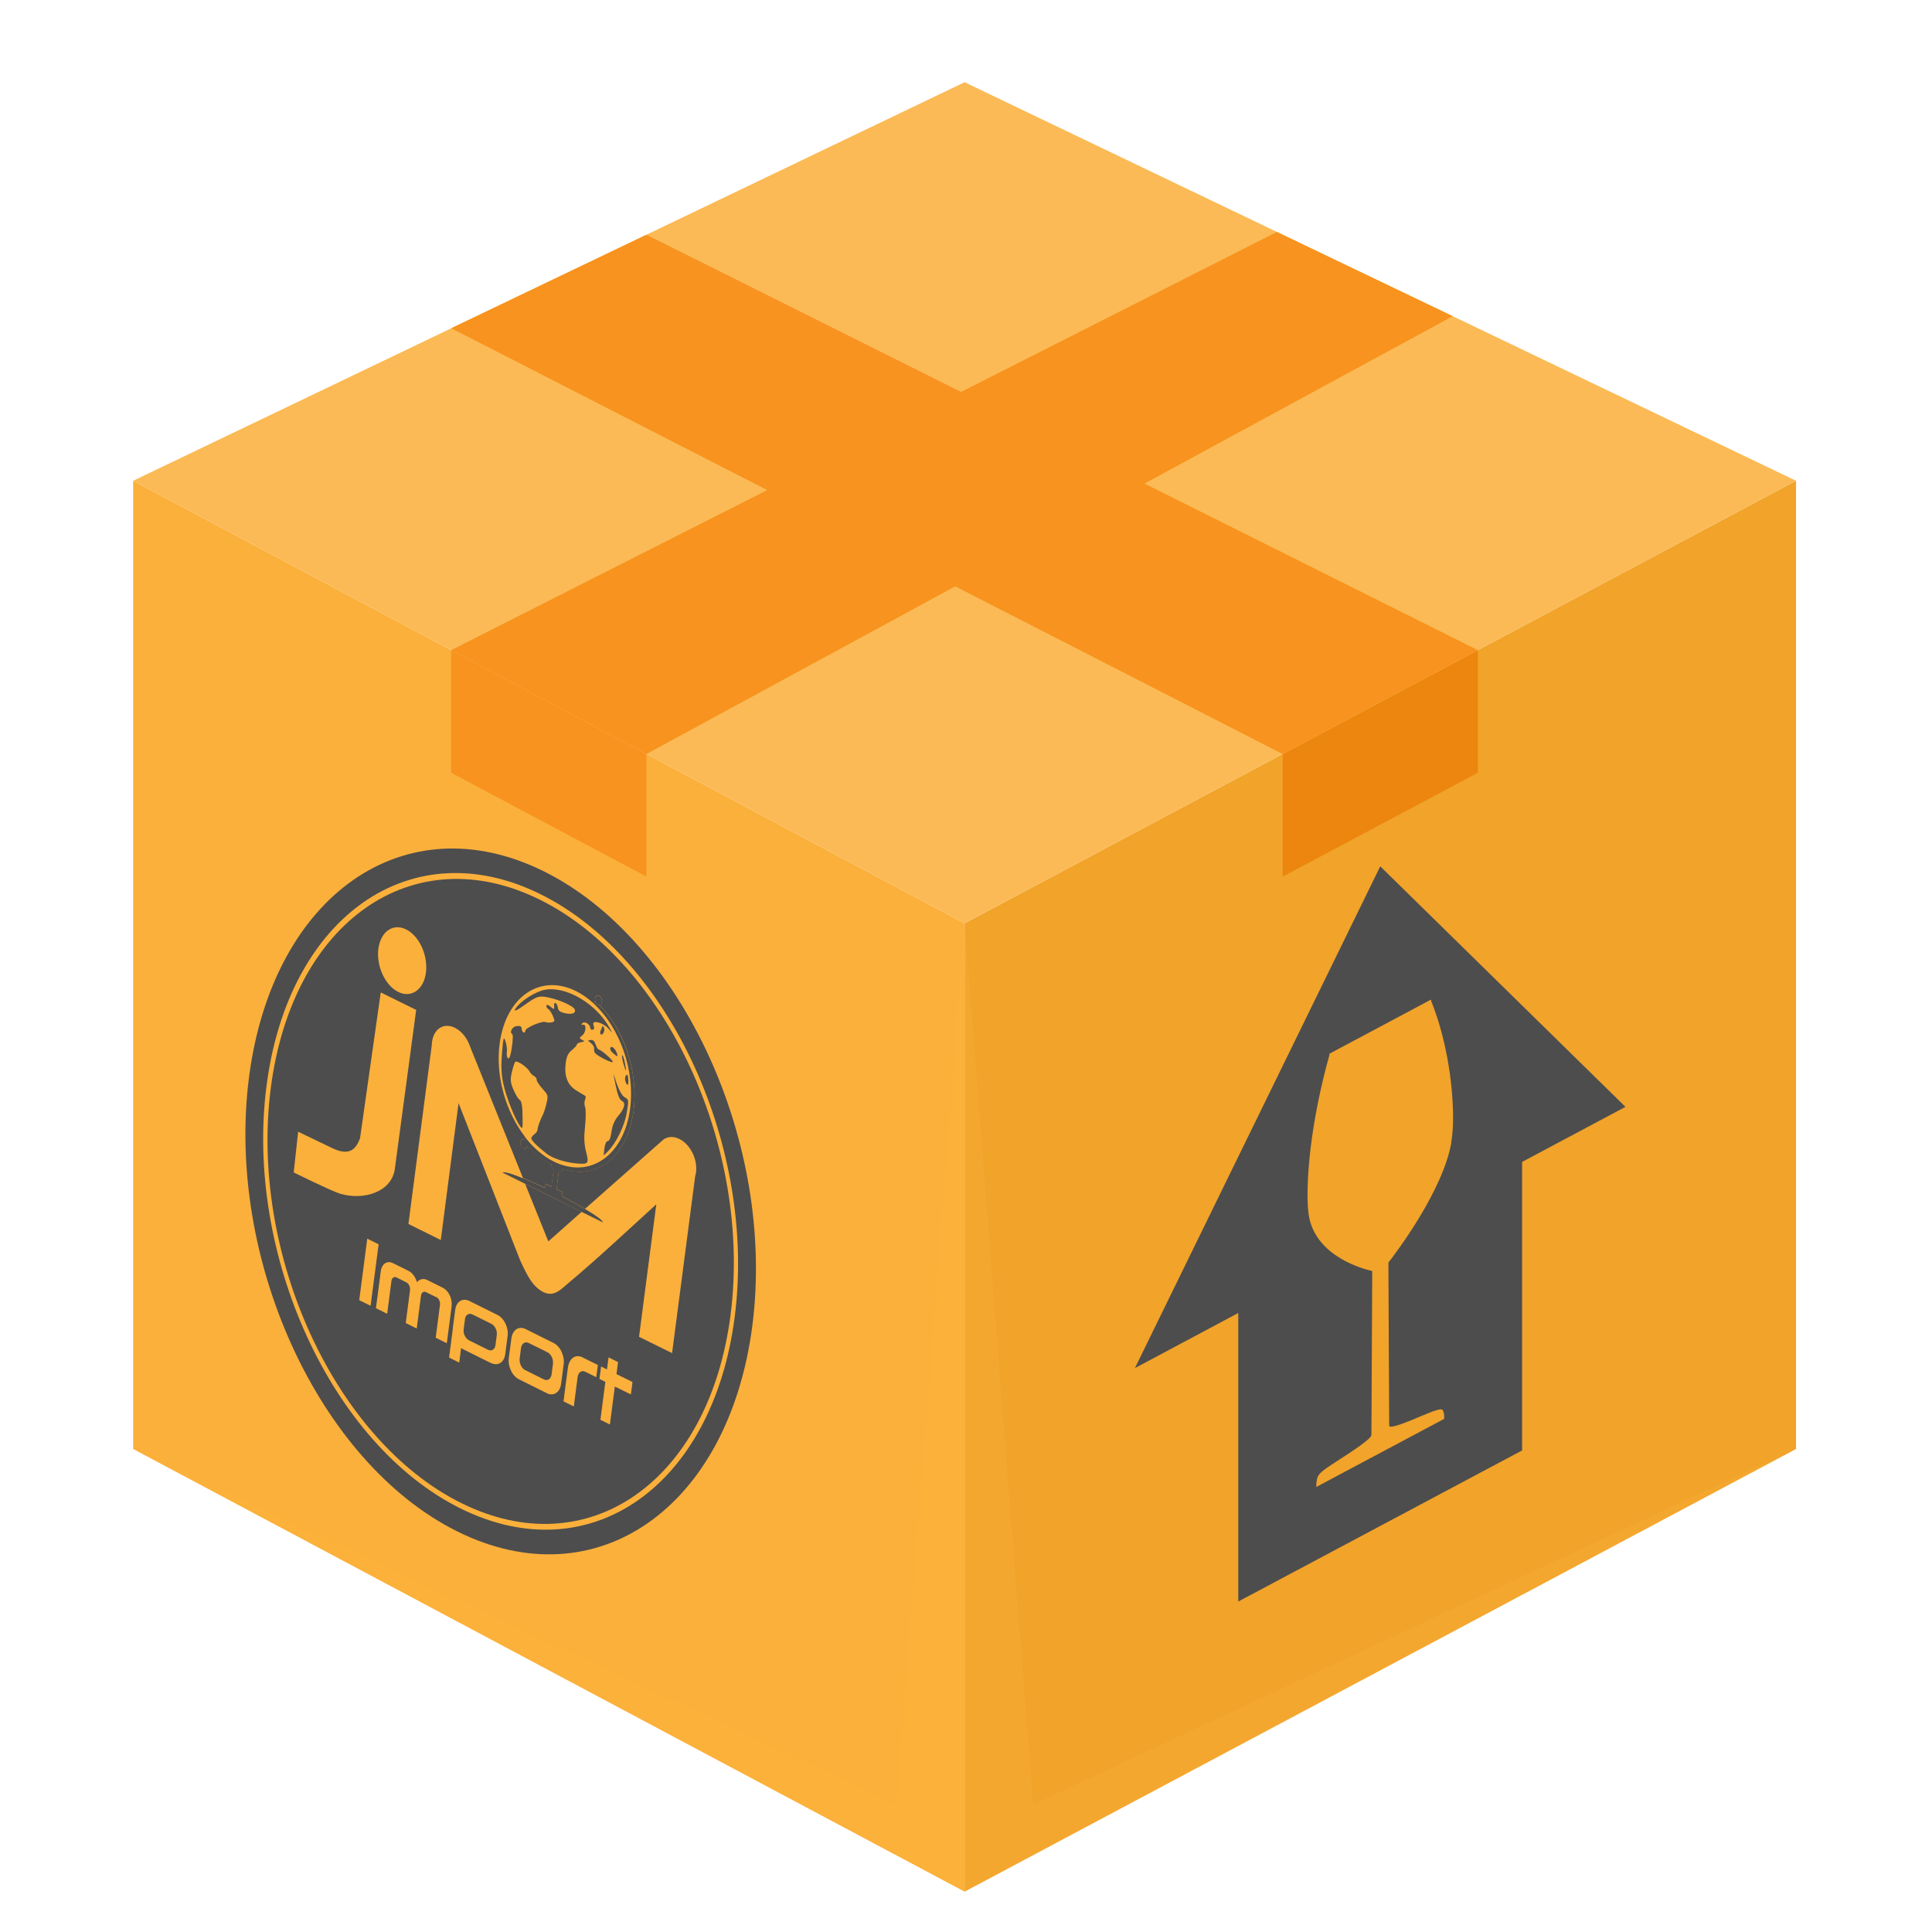 <?xml version="1.0" encoding="UTF-8"?>
<svg xmlns="http://www.w3.org/2000/svg" viewBox="0 0 144.51 144.51">
  <defs>
    <style>
      .cls-1 {
        fill: #fbba55;
      }

      .cls-2 {
        fill: #ed860e;
      }

      .cls-2, .cls-3, .cls-4 {
        mix-blend-mode: multiply;
      }

      .cls-5 {
        fill: #4d4d4d;
      }

      .cls-6 {
        isolation: isolate;
      }

      .cls-3 {
        fill: #f7931e;
      }

      .cls-4 {
        opacity: .3;
      }

      .cls-4, .cls-7 {
        fill: #fbb03b;
      }

      .cls-8 {
        fill: #f1a32a;
      }
    </style>
  </defs>
  <g class="cls-6">
    <g id="objects">
      <g>
        <g>
          <polygon class="cls-8" points="134.34 35.96 72.15 69.06 72.15 141.49 134.34 108.38 134.34 35.96"/>
          <polygon class="cls-4" points="72.15 69.06 77.27 134.98 134.34 108.38 72.15 141.49 72.15 69.06"/>
          <path class="cls-5" d="M103.24,64.8l-18.35,37.53,7.73-4.12v21.58l21.23-11.3v-21.58l7.73-4.12-18.35-18ZM108.56,85.45c-.62,3.58-4.05,8.14-4.71,8.99,0,1.21.06,11.49.06,12.22.08.24,1.56-.39,2.27-.69,1.15-.48,1.6-.65,1.73-.5.11.17.11.43.11.46v.2s-9.56,5.09-9.56,5.09v-.2s0-.3.11-.57c.14-.32.59-.62,1.74-1.36.71-.46,2.19-1.41,2.27-1.74,0-.73.05-11.06.06-12.28-.67-.15-4.09-1.05-4.71-3.97-.15-.72-.17-1.92-.06-3.56.32-4.43,1.54-8.5,1.55-8.56l.03-.17,7.58-4.04.03.13c.01.05,1.23,2.82,1.55,6.91.12,1.51.1,2.73-.06,3.62Z"/>
          <polygon class="cls-2" points="110.54 48.63 95.94 56.4 95.94 65.57 110.54 57.8 110.54 48.63"/>
        </g>
        <g>
          <g>
            <polygon class="cls-7" points="72.15 69.06 9.96 35.96 9.96 108.38 72.15 141.49 72.15 69.06"/>
            <polygon class="cls-4" points="72.15 69.06 67.03 134.98 9.96 108.38 72.15 141.49 72.15 69.06"/>
            <polygon class="cls-3" points="48.35 56.4 33.75 48.63 33.75 57.8 48.35 65.57 48.35 56.4"/>
          </g>
          <g>
            <path class="cls-5" d="M40.67,65.17c-10.38-5.14-20.26,1.75-22.04,15.37-1.77,13.62,5.22,28.88,15.6,34.02,10.38,5.14,20.26-1.75,22.04-15.37,1.77-13.62-5.22-28.88-15.6-34.02ZM54.95,98.54c-1.65,12.67-10.85,19.08-20.5,14.29-9.65-4.78-16.16-18.98-14.51-31.65,1.65-12.67,10.85-19.08,20.5-14.29,9.65,4.78,16.16,18.98,14.51,31.65Z"/>
            <path class="cls-5" d="M36.75,99.02l-1.41-.7c-.27-.13-.52.02-.56.35l-.1.76c-.04.33.14.7.41.83l1.41.7c.27.13.52-.02.56-.35l.1-.76c.04-.33-.14-.7-.41-.83Z"/>
            <path class="cls-5" d="M40.95,101.15l-1.41-.7c-.27-.13-.52.04-.57.38l-.1.79c-.04.34.14.73.41.86l1.41.7c.27.13.52-.04.57-.38l.1-.79c.04-.34-.14-.73-.41-.86Z"/>
            <polygon class="cls-5" points="39.28 88.55 41 92.82 41.02 92.83 41.03 92.84 43.51 90.64 41.34 89.57 39.28 88.55"/>
            <path class="cls-5" d="M40.39,67.3c-9.48-4.7-18.51,1.6-20.13,14.04-1.62,12.44,4.77,26.39,14.25,31.09,9.48,4.7,18.51-1.6,20.13-14.04,1.62-12.44-4.77-26.39-14.25-31.09ZM28.3,70.97c.17-1.29,1.1-1.94,2.08-1.45.98.49,1.64,1.93,1.48,3.22s-1.1,1.94-2.08,1.45-1.64-1.93-1.48-3.22ZM21.97,87.69l.33-3.04,2.62,1.26c1.27.58,1.72,0,2.01-.77l1.55-10.91,2.65,1.31-1.58,11.76c-.17,1.9-2.41,2.51-4.13,1.98-.63-.19-3.46-1.59-3.46-1.59ZM26.87,97.25l.6-4.6.85.42-.6,4.6-.85-.42ZM32.63,97.03l-.76-.38c-.18-.09-.35.03-.38.26l-.32,2.46-.82-.41.32-2.46s0,0,0,0c.03-.23-.09-.49-.27-.58l-.74-.37c-.18-.09-.35.03-.38.26l-.32,2.46-.84-.42.36-2.75c.08-.58.48-.84.93-.61l1.15.57c.28.14.52.46.63.85.19-.24.48-.31.76-.17l1.15.57c.45.22.75.82.68,1.41l-.36,2.75-.83-.41.32-2.46c.03-.23-.09-.49-.27-.58ZM36.73,101.96l-2.09-1.04c-.05-.03-.1-.06-.15-.09l-.14,1.09-.76-.38.27-2.06s0-.09.01-.14l.18-1.37c.08-.62.55-.91,1.06-.66l2.09,1.04c.51.25.85.95.77,1.57l-.18,1.37c-.08.62-.55.91-1.06.66ZM40.91,104.21l-2.09-1.04c-.51-.25-.85-.97-.76-1.62l.19-1.43c.08-.65.56-.96,1.06-.71l2.09,1.04c.51.25.85.97.76,1.62l-.19,1.43c-.08.65-.56.96-1.07.71ZM43.21,102.96h0s-.29,2.24-.29,2.24l-.77-.38.13-1s0-.02,0-.03l.2-1.5c.09-.68.57-1.02,1.07-.77l1.17.58-.12.91-.83-.41c-.26-.13-.5.04-.56.37ZM47.19,104.3l-1.2-.59-.37,2.84-.71-.35.37-2.84-.44-.22.12-.93.44.22.12-.9.71.35-.12.9,1.2.59-.12.93ZM52.06,87.69c-.01.09-.03.19-.06.27l-1.73,13.25-2.47-1.22,1.29-9.91c-2.18,1.98-4.44,4.11-6.62,5.93-.5.41-1.02,1.04-1.84.63-.82-.43-1.21-1.27-1.72-2.36l-4.61-11.77-1.33,10.24-2.42-1.2,1.75-13.4c0-.08,0-.16.02-.24.13-.97.89-1.44,1.71-1.03.51.25.94.8,1.15,1.45l3.94,9.79c.48.19,1.04.44,1.65.73l.04-.31.44.22.16-1.26c-.11-.12-.17-.27-.17-.41-.63-.33-1.23-.8-1.8-1.39-.03.18-.16.27-.3.2-.14-.07-.24-.28-.21-.46.02-.16.13-.25.24-.22,0-.01,0-.03.01-.04l.09-.15c-1.42-1.84-2.22-4.5-1.9-6.95.46-3.52,3.02-5.28,5.71-3.95.48.24.93.56,1.34.94l.1-.2s0,0,0,0c-.01-.06-.02-.12-.01-.18.02-.19.16-.28.3-.21.14.07.24.28.21.46-.02.13-.09.22-.18.23.38.39.74.83,1.05,1.32.64.99,1.11,2.16,1.36,3.38.22,1.05.28,2.15.14,3.21-.18,1.37-.66,2.49-1.34,3.27-.71.82-1.63,1.28-2.65,1.3-.44,0-.89-.07-1.35-.23,0,0,0,.01,0,.02-.02.15-.12.23-.26.24l-.16,1.26.44.22-.04.31c.65.34,1.24.66,1.73.95l5.86-5.18h0c.33-.24.77-.26,1.19-.05.82.4,1.38,1.52,1.25,2.5Z"/>
            <path class="cls-5" d="M37.59,87.71l1.7.84,2.05,1.02,2.17,1.08,1.58.78c.02-.13-.5-.51-1.33-1-.49-.29-1.08-.61-1.73-.95l.04-.31-.44-.22.16-1.26c.14,0,.24-.09.26-.24,0,0,0-.01,0-.02.46.16.91.23,1.35.23,1.02-.02,1.94-.48,2.65-1.3.68-.79,1.16-1.9,1.34-3.27.14-1.06.08-2.15-.14-3.21-.26-1.22-.73-2.38-1.36-3.38-.31-.49-.66-.93-1.05-1.32-.04,0-.08,0-.12-.02-.1-.05-.17-.16-.2-.28,0,0,0,0,0,0l-.1.2c1.93,1.78,3.09,4.95,2.71,7.85-.46,3.52-3.02,5.28-5.71,3.95-.81-.4-1.54-1.04-2.16-1.84l-.09.15s-.01.03-.01.04c-.12-.02-.22.06-.24.22-.02.19.07.39.21.46.14.07.27-.02.3-.2.56.6,1.17,1.07,1.8,1.39,0,.14.06.29.17.41l-.16,1.26-.44-.22-.04.31c-.61-.29-1.17-.54-1.65-.73-.91-.37-1.5-.54-1.52-.4Z"/>
            <path class="cls-5" d="M44.72,75.16s.08.02.12.02c.09-.01.17-.1.18-.23.02-.19-.07-.39-.21-.46-.14-.07-.28.02-.3.21,0,.06,0,.12.01.18.03.12.1.24.2.28Z"/>
            <path class="cls-5" d="M40.64,83.35c-.14.15-.44.97-.44,1.17,0,.08-.09.22-.22.31-.12.09-.23.23-.24.31-.02.14.47.63,1.17,1.17.41.32,1.31.62,2.09.7,1.03.1,1.07.06.84-.85-.15-.58-.17-1.08-.08-1.92.07-.62.07-1.27,0-1.44-.06-.17-.06-.42,0-.54.06-.13.07-.26,0-.3-.06-.04-.34-.21-.63-.38-.67-.4-.94-1.07-.82-2.03.06-.51.18-.77.45-.99.2-.16.38-.36.39-.43,0-.07.15-.15.32-.18.27-.04.28-.06.07-.17-.23-.12-.22-.14.03-.35.28-.23.3-.87.02-.78-.1.03-.12,0-.05-.1.15-.19.57.02.6.3.01.12.1.2.19.17.13-.04.14-.13.06-.35-.16-.42.72-.2,1.13.28.29.34.3.34.09-.04-.97-1.79-3.18-3.13-4.78-2.89-.74.11-1.92.86-2.29,1.45-.15.23.13.11.74-.33.88-.63,1.05-.68,1.75-.53.91.2,1.91.66,1.97.92.07.27-.24.37-.77.25-.35-.09-.47-.18-.5-.4-.02-.16-.1-.32-.18-.36-.08-.04-.12.07-.1.24.03.25-.02.26-.26.05-.17-.15-.31-.19-.32-.09-.01.09.05.21.14.25.09.05.24.28.34.51.17.41.16.43-.1.49-.15.03-.34.02-.43-.02-.24-.12-1.48.4-1.52.63-.04.27-.25.17-.28-.14-.02-.18-.1-.22-.38-.19-.33.04-.56.48-.32.6.06.03.04.46-.03.97-.09.61-.18.89-.28.84-.09-.04-.13-.25-.1-.46.03-.21-.02-.58-.1-.81-.14-.39-.16-.32-.26.86-.08.94-.06,1.55.09,2.28.2.97.88,2.69,1.27,3.21.17.23.19.18.18-.5,0-1.03-.07-1.41-.25-1.5-.08-.04-.27-.37-.43-.72-.23-.55-.26-.75-.13-1.3.08-.36.2-.72.25-.79.12-.15.92.39,1.09.73.05.11.2.26.32.32.12.06.21.19.2.28-.01.09.18.39.43.67.44.49.45.51.29,1.17-.09.37-.21.72-.27.79Z"/>
            <path class="cls-5" d="M46.76,82.1c-.27-.14-.53-.66-.83-1.67-.06-.22-.02.1.11.7.16.78.3,1.13.47,1.21.32.16.21.57-.3,1.17-.25.3-.41.68-.47,1.14-.06.45-.16.7-.28.7-.11,0-.21.22-.25.54l-.06.54.29-.28c.62-.6,1.27-1.91,1.44-2.92.16-.94.15-.99-.13-1.14Z"/>
            <path class="cls-5" d="M45.64,78.41c-.01.09.07.24.19.34h0c.37.33.42.33.3,0-.13-.36-.45-.59-.48-.34Z"/>
            <path class="cls-5" d="M46.74,79.49c-.07-.34-.16-.59-.2-.56-.04.03,0,.3.08.59.21.74.28.72.12-.03Z"/>
            <path class="cls-5" d="M44.55,78.13c-.08-.26-.19-.35-.37-.34-.24.02-.23.04.02.23.15.11.26.31.24.43-.02.12.02.28.09.34h0c.27.27,1.35.79,1.31.63-.05-.18-.86-.88-1.06-.92-.06-.01-.16-.18-.23-.38Z"/>
            <path class="cls-5" d="M45.17,76.85c-.06-.09-.11-.12-.12-.08,0,.04-.06.18-.12.31-.06.13-.05.26.01.29.17.09.35-.33.22-.52Z"/>
            <path class="cls-5" d="M46.99,80.69c-.03-.31-.07-.37-.17-.24-.08.1-.09.3-.03.46.14.39.25.28.2-.22Z"/>
          </g>
        </g>
        <polygon class="cls-1" points="9.96 35.96 72.15 6.15 134.34 35.96 72.15 69.06 9.96 35.96"/>
        <polygon class="cls-3" points="95.94 56.4 33.75 24.55 48.35 17.56 110.54 48.63 95.94 56.4"/>
        <polygon class="cls-3" points="33.75 48.63 95.51 17.35 108.66 23.65 48.35 56.4 33.75 48.63"/>
      </g>
    </g>
  </g>
</svg>